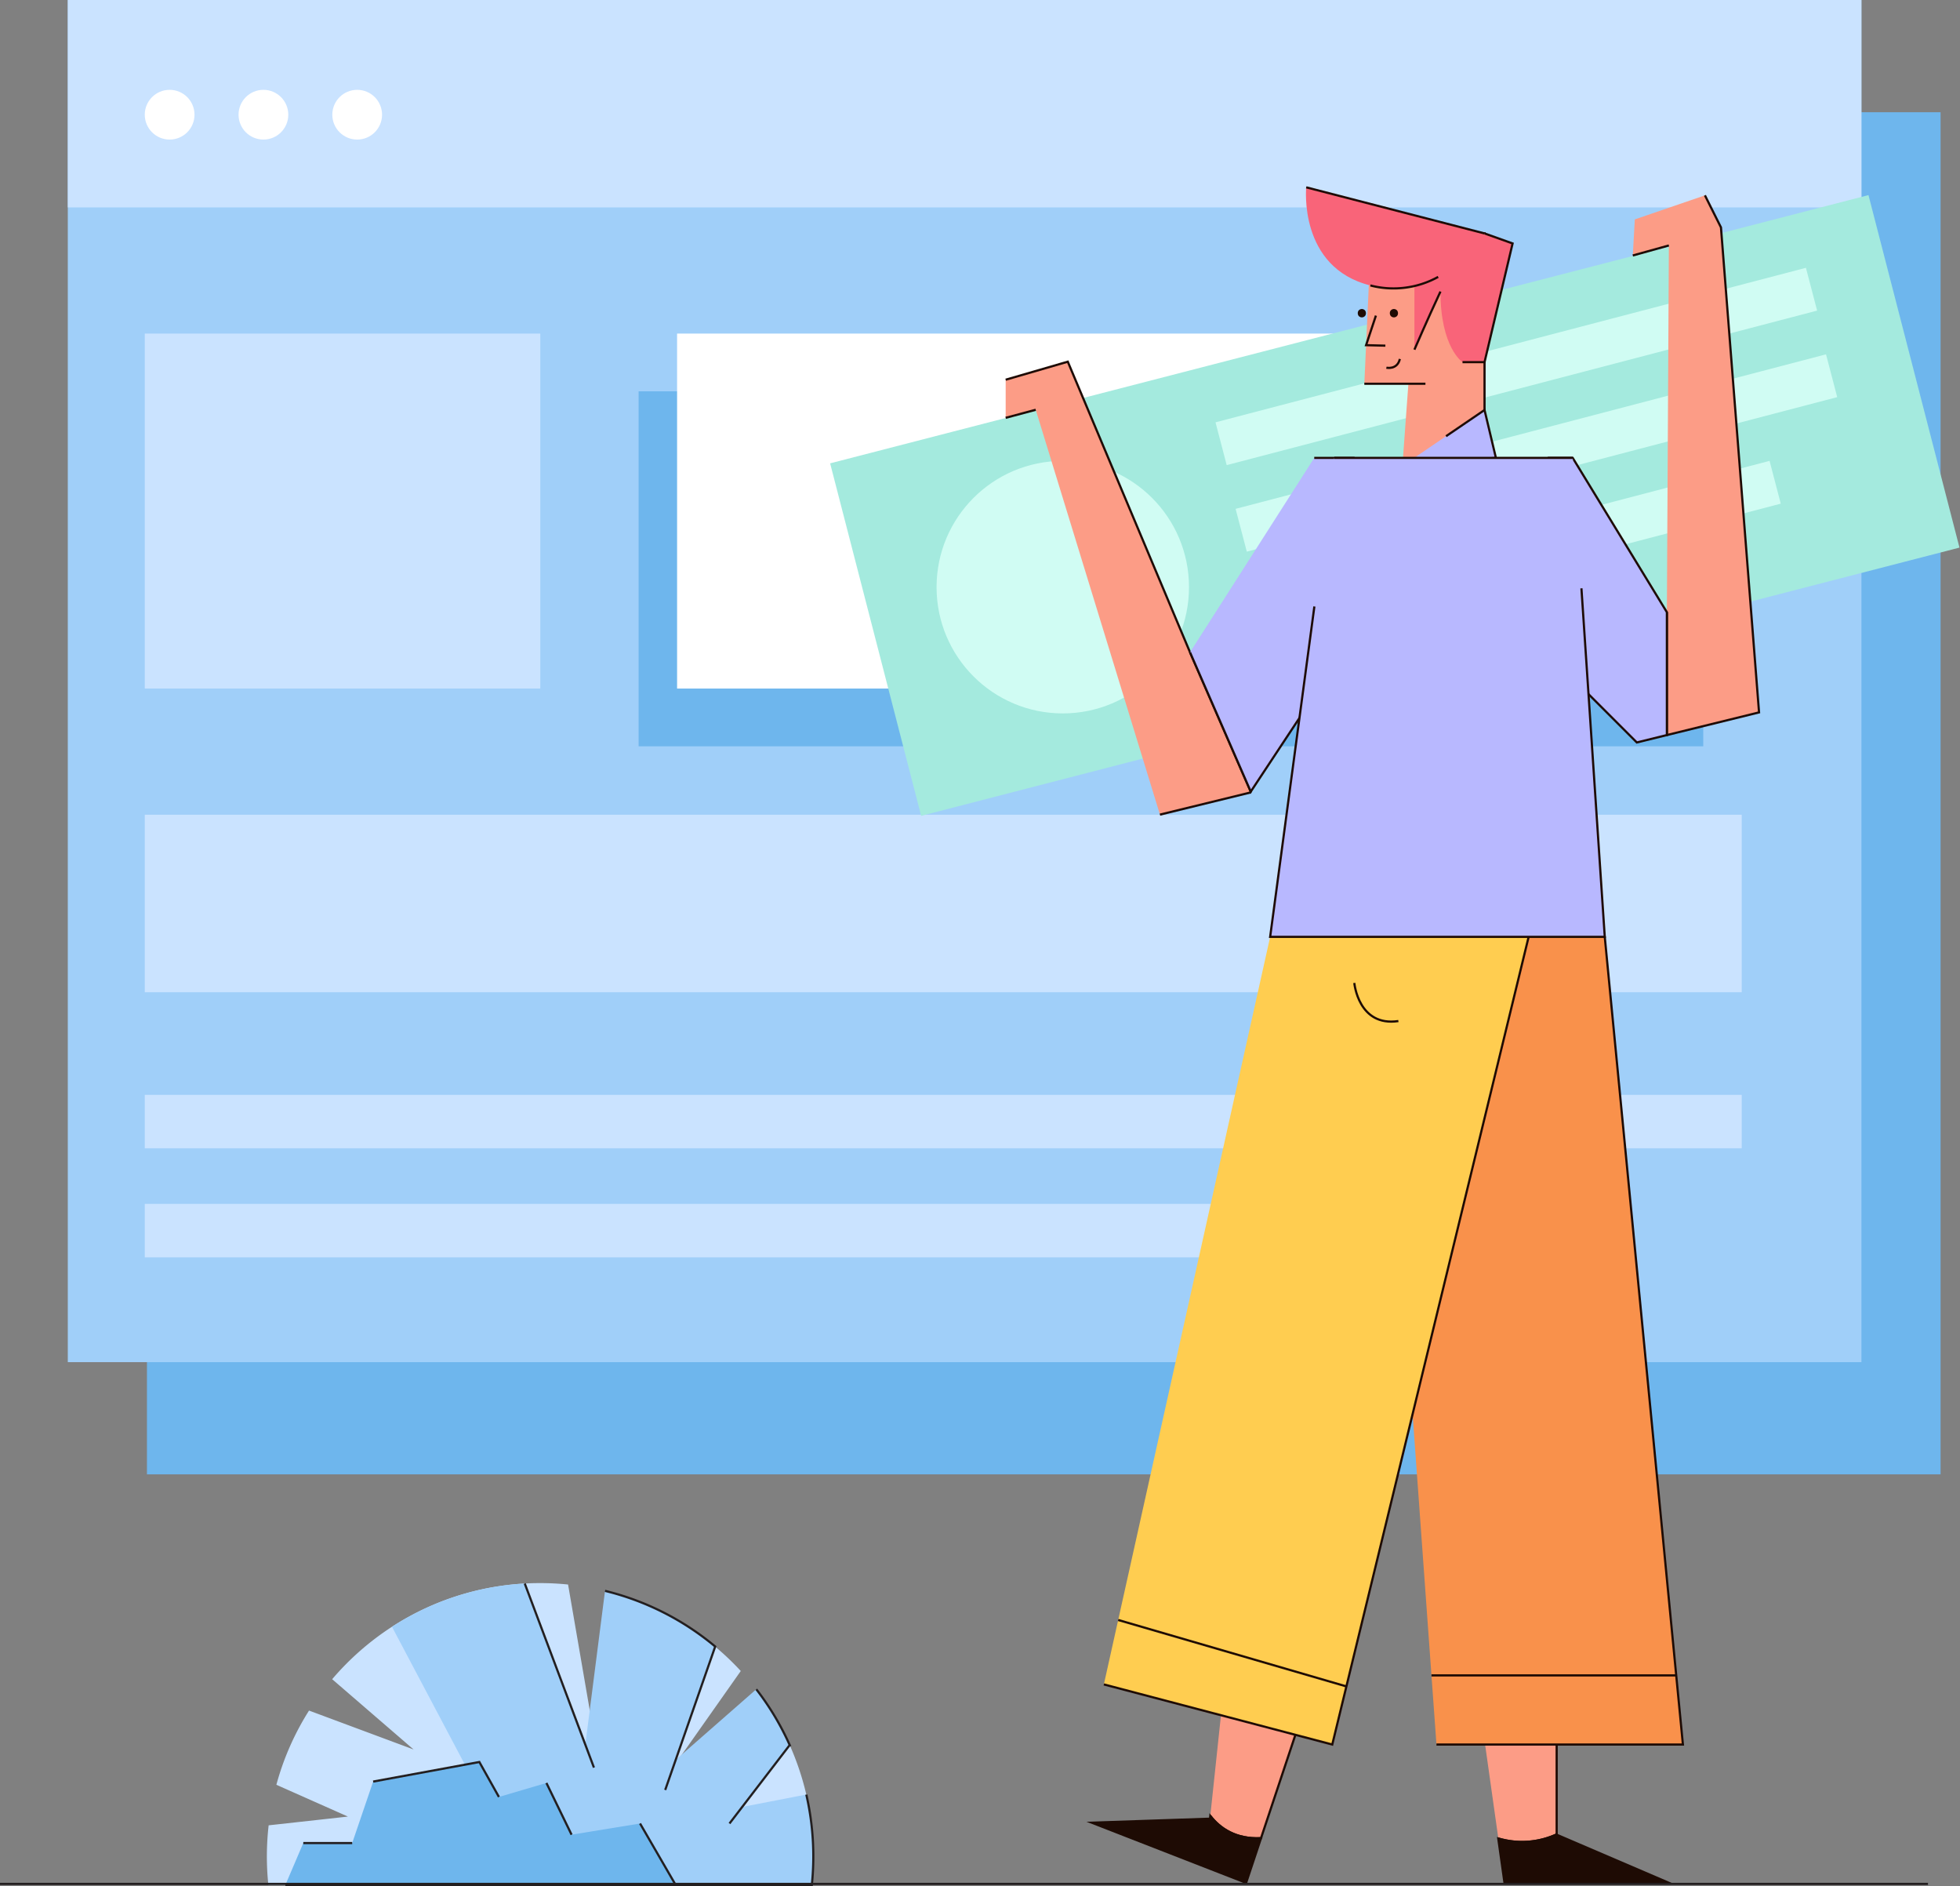 <svg xmlns="http://www.w3.org/2000/svg" viewBox="0 0 896.14 862.13"><rect x="0" y="0" width="896.14" height="862.13" fill="#808080" stroke="none"/><path d="m354.53 785.05-47.84 24.19 32-45.43a125.29 125.29 0 0 0 -37.92-28l-29.25 56.82-11.79-68.35a126.14 126.14 0 0 0 -12.81-.65 124.34 124.34 0 0 0 -67.77 20 125.65 125.65 0 0 0 -27.28 23.93l37.23 32.13-47.81-17.79a124.23 124.23 0 0 0 -14.93 33.92l32.71 14.53-36.24 4a125.48 125.48 0 0 0 -.13 27.28h248.48a125.83 125.83 0 0 0 .68-13.1 124.22 124.22 0 0 0 -17.33-63.48z" fill="#cae3ff"></path><path d="m339.92 825.85 21.14-28.19a125.05 125.05 0 0 0 -15.27-25.5l-36.54 32 17.75-51.53a124.49 124.49 0 0 0 -50.38-25.45l-8.87 69.28-27.8-72.63a124.17 124.17 0 0 0 -60.73 19.77l62.44 118h129.52a126.19 126.19 0 0 0 -2.52-41.32z" fill="#a0cff9"></path><g fill="none" stroke="#231f20" stroke-miterlimit="10"><path d="m271.56 807.96-31.64-84.13"></path><path d="m304.14 818.19 22.86-65.56a124.49 124.49 0 0 0 -50.38-25.45"></path><path d="m333.53 833.52 27.53-35.86a125.05 125.05 0 0 0 -15.27-25.5"></path><path d="m241.63 861.63h129.55a126.19 126.19 0 0 0 -2.52-41.32"></path></g><path d="m130.47 861.63 8.2-19.17h22.36l9.58-28.11 48.56-8.94 8.94 15.97 21.72-6.39 11.5 23.64 31.31-5.11 16.29 28.11z" fill="#6eb6ed"></path><g fill="none" stroke="#231f20" stroke-miterlimit="10"><path d="m138.67 842.46h22.36"></path><path d="m292.64 833.52 16.29 28.11h-178.46"></path><path d="m249.83 814.99 11.5 23.64"></path><path d="m170.61 814.35 48.56-8.94 8.94 15.97"></path></g><path d="m67.19 51.3h820.07v622.63h-820.07z" fill="#6eb6ed"></path><path d="m31 0h820.07v622.63h-820.07z" fill="#a0cff9"></path><path d="m31 0h820.07v94.81h-820.07z" fill="#cae3ff"></path><path d="m291.98 178.87h486.77v162.26h-486.77z" fill="#6eb6ed"></path><path d="m309.57 152.48h486.77v162.26h-486.77z" fill="#fff"></path><g fill="#cae3ff"><path d="m66.19 152.48h180.83v162.26h-180.83z"></path><path d="m66.19 372.41h730.15v81.13h-730.15z"></path><path d="m66.19 500.45h730.15v24.44h-730.15z"></path><path d="m66.19 550.3h572.78v24.44h-572.78z"></path></g><g fill="#fff"><circle cx="77.56" cy="52.43" r="11.37"></circle><circle cx="120.44" cy="52.43" r="11.37"></circle><circle cx="163.31" cy="52.43" r="11.37"></circle></g><path d="m392.68 147.73h490.44v166.45h-490.44z" fill="#a4eade" transform="matrix(.968 -.25 .25 .968 -37.5 166.96)"></path><g fill="#d0fcf3"><path d="m554.03 157.55h279.16v20.23h-279.16z" transform="matrix(.967 -.253 .253 .967 -19.86 180.86)"></path><path d="m563.21 197.12h279.16v20.23h-279.16z" transform="matrix(.967 -.253 .253 .967 -29.56 184.47)"></path><path d="m572.97 241.26h242.99v20.23h-242.99z" transform="matrix(.967 -.253 .253 .967 -41 183.8)"></path></g><path d="m626.54 114.94-2.75 60.47h20.15l-2.74 37.56 37.55-21.07v-85.2z" fill="#fc9c86"></path><path d="m641.2 212.97 37.55-21.07v-85.2l-52.21 8.24" fill="none" stroke="#1e0b04" stroke-miterlimit="10"></path><path d="m623.79 175.41h27.94" fill="none" stroke="#1e0b04" stroke-miterlimit="10"></path><path d="m678.75 106.7 12.83 4.58-12.83 54.25h-10.07s-10.08-6.61-10.08-32.26c-6.41 13.74-11.91 26.56-11.91 26.56v-35.72z" fill="#f96479"></path><path d="m658.6 133.27c-6.41 13.74-11.91 26.56-11.91 26.56" fill="none" stroke="#1e0b04" stroke-miterlimit="10"></path><path d="m678.75 106.7 12.83 4.58-12.83 54.25h-10.07" fill="none" stroke="#1e0b04" stroke-miterlimit="10"></path><path d="m678.75 106.7s-19.23 32-52.21 23.78-29.32-44.85-29.32-44.85z" fill="#f96479"></path><path d="m711.73 838.52v-58.52l-33.89 9.16 7.22 51.2a38 38 0 0 0 26.67-1.84z" fill="#fc9c86"></path><g stroke="#1e0b04" stroke-miterlimit="10"><path d="m685.06 840.38a38 38 0 0 0 26.67-1.86v-58.52" fill="none"></path><path d="m763 860.63-51.3-22v-.12a38 38 0 0 1 -26.67 1.86l2.85 20.25z" fill="#1e0b04"></path><g fill="none"><path d="m597.22 85.63 81.53 21.07"></path><path d="m657.55 126.57a42.18 42.18 0 0 1 -31 3.91"></path></g></g><path d="m641.2 212.97 37.55-25.56 5.2 21.89z" fill="#b8b8ff"></path><path d="m576.54 840.24 17-51.06-33.9-18.32-6.28 59.21c4.43 5.67 11.64 10.73 23.18 10.17z" fill="#fc9c86"></path><g stroke="#1e0b04" stroke-miterlimit="10"><path d="m553.38 830.07c4.41 5.67 11.61 10.73 23.16 10.17l17-51.06" fill="none"></path><path d="m499.2 833.15 70.54 27.48 6.8-20.39c-11.55.56-18.75-4.5-23.16-10.17l-.13 1.25z" fill="#1e0b04"></path><path d="m661.15 199.39 17.6-11.98 5.2 21.89-42.75 3.67" fill="none"></path></g><path d="m733.72 428.24 35.73 369.18h-112.68l-29.32-405.82z" fill="#f9914b"></path><path d="m627.45 391.6 106.27 36.64 35.73 369.18h-112.68" fill="none" stroke="#1e0b04" stroke-miterlimit="10"></path><path d="m698.91 428.24-89.78 369.18-104.43-27.48 76.03-341.7 46.72-36.64z" fill="#ffcd50"></path><path d="m627.45 391.6 71.46 36.64-89.78 369.18-104.43-27.48" fill="none" stroke="#1e0b04" stroke-miterlimit="10"></path><circle cx="485.92" cy="268.39" fill="#d0fcf3" r="57.71"></circle><path d="m762.12 336 42.14-10.36-17.41-221.69-7.33-14.65-32.06 10.99-.92 16.49 16.49-4.58-.91 167.64z" fill="#fc9c86"></path><path d="m746.54 116.78 16.49-4.58" fill="none" stroke="#1e0b04" stroke-miterlimit="10"></path><path d="m762.12 279.84v56.16l42.14-10.36-17.41-221.69-7.33-14.65" fill="none" stroke="#1e0b04" stroke-miterlimit="10"></path><path d="m488.21 165.33-28.4 8.24v17.41l13.74-3.67 56.8 185.05 41.22-10.07.29-.43-27.77-63.7z" fill="#fc9c86"></path><path d="m459.81 190.98 13.74-3.67" fill="none" stroke="#1e0b04" stroke-miterlimit="10"></path><path d="m530.35 372.36 41.22-10.07.29-.43-27.77-63.7-55.88-132.83-28.4 8.24" fill="none" stroke="#1e0b04" stroke-miterlimit="10"></path><path d="m618.79 209.3h-17.9l-56.8 88.86 27.77 63.7 37.27-56.37z" fill="#b8b8ff"></path><path d="m544.09 298.16 27.77 63.7 37.27-56.37 9.66-96.19h-17.9" fill="none" stroke="#1e0b04" stroke-miterlimit="10"></path><path d="m708.18 209.3 6.3 96.19 33.9 33.89 13.74-3.38v-56.16l-43.06-70.54z" fill="#b8b8ff" stroke="#1e0b04" stroke-miterlimit="10"></path><path d="m733.72 428.24h-152.99l29.32-218.94h109.01z" fill="#b8b8ff"></path><g stroke-miterlimit="10"><g stroke="#1e0b04"><g fill="none"><path d="m610.05 209.3h109.01"></path><path d="m723.05 268.92 10.67 159.32h-152.99l20.22-151.02"></path><path d="m654.49 765.82h111.9"></path><path d="m511.25 740.49 104.34 30.37"></path><path d="m619.21 449.31s1.83 20.16 20.15 17.41"></path></g><ellipse cx="637.07" cy="143.1" fill="#1e0b04" rx="1.37" ry="1.43" transform="matrix(1 -.028 .028 1 -3.76 17.9)"></ellipse><ellipse cx="622.41" cy="143.1" fill="#1e0b04" rx="1.37" ry="1.43" transform="matrix(1 -.028 .028 1 -3.76 17.49)"></ellipse><g fill="none"><path d="m629.09 144.26-4.5 13.52 8.82.22"></path><path d="m633.87 168.08s5 1.1 6.16-4"></path></g></g><path d="m0 861.13h881.5" fill="none" stroke="#231f20"></path></g></svg>